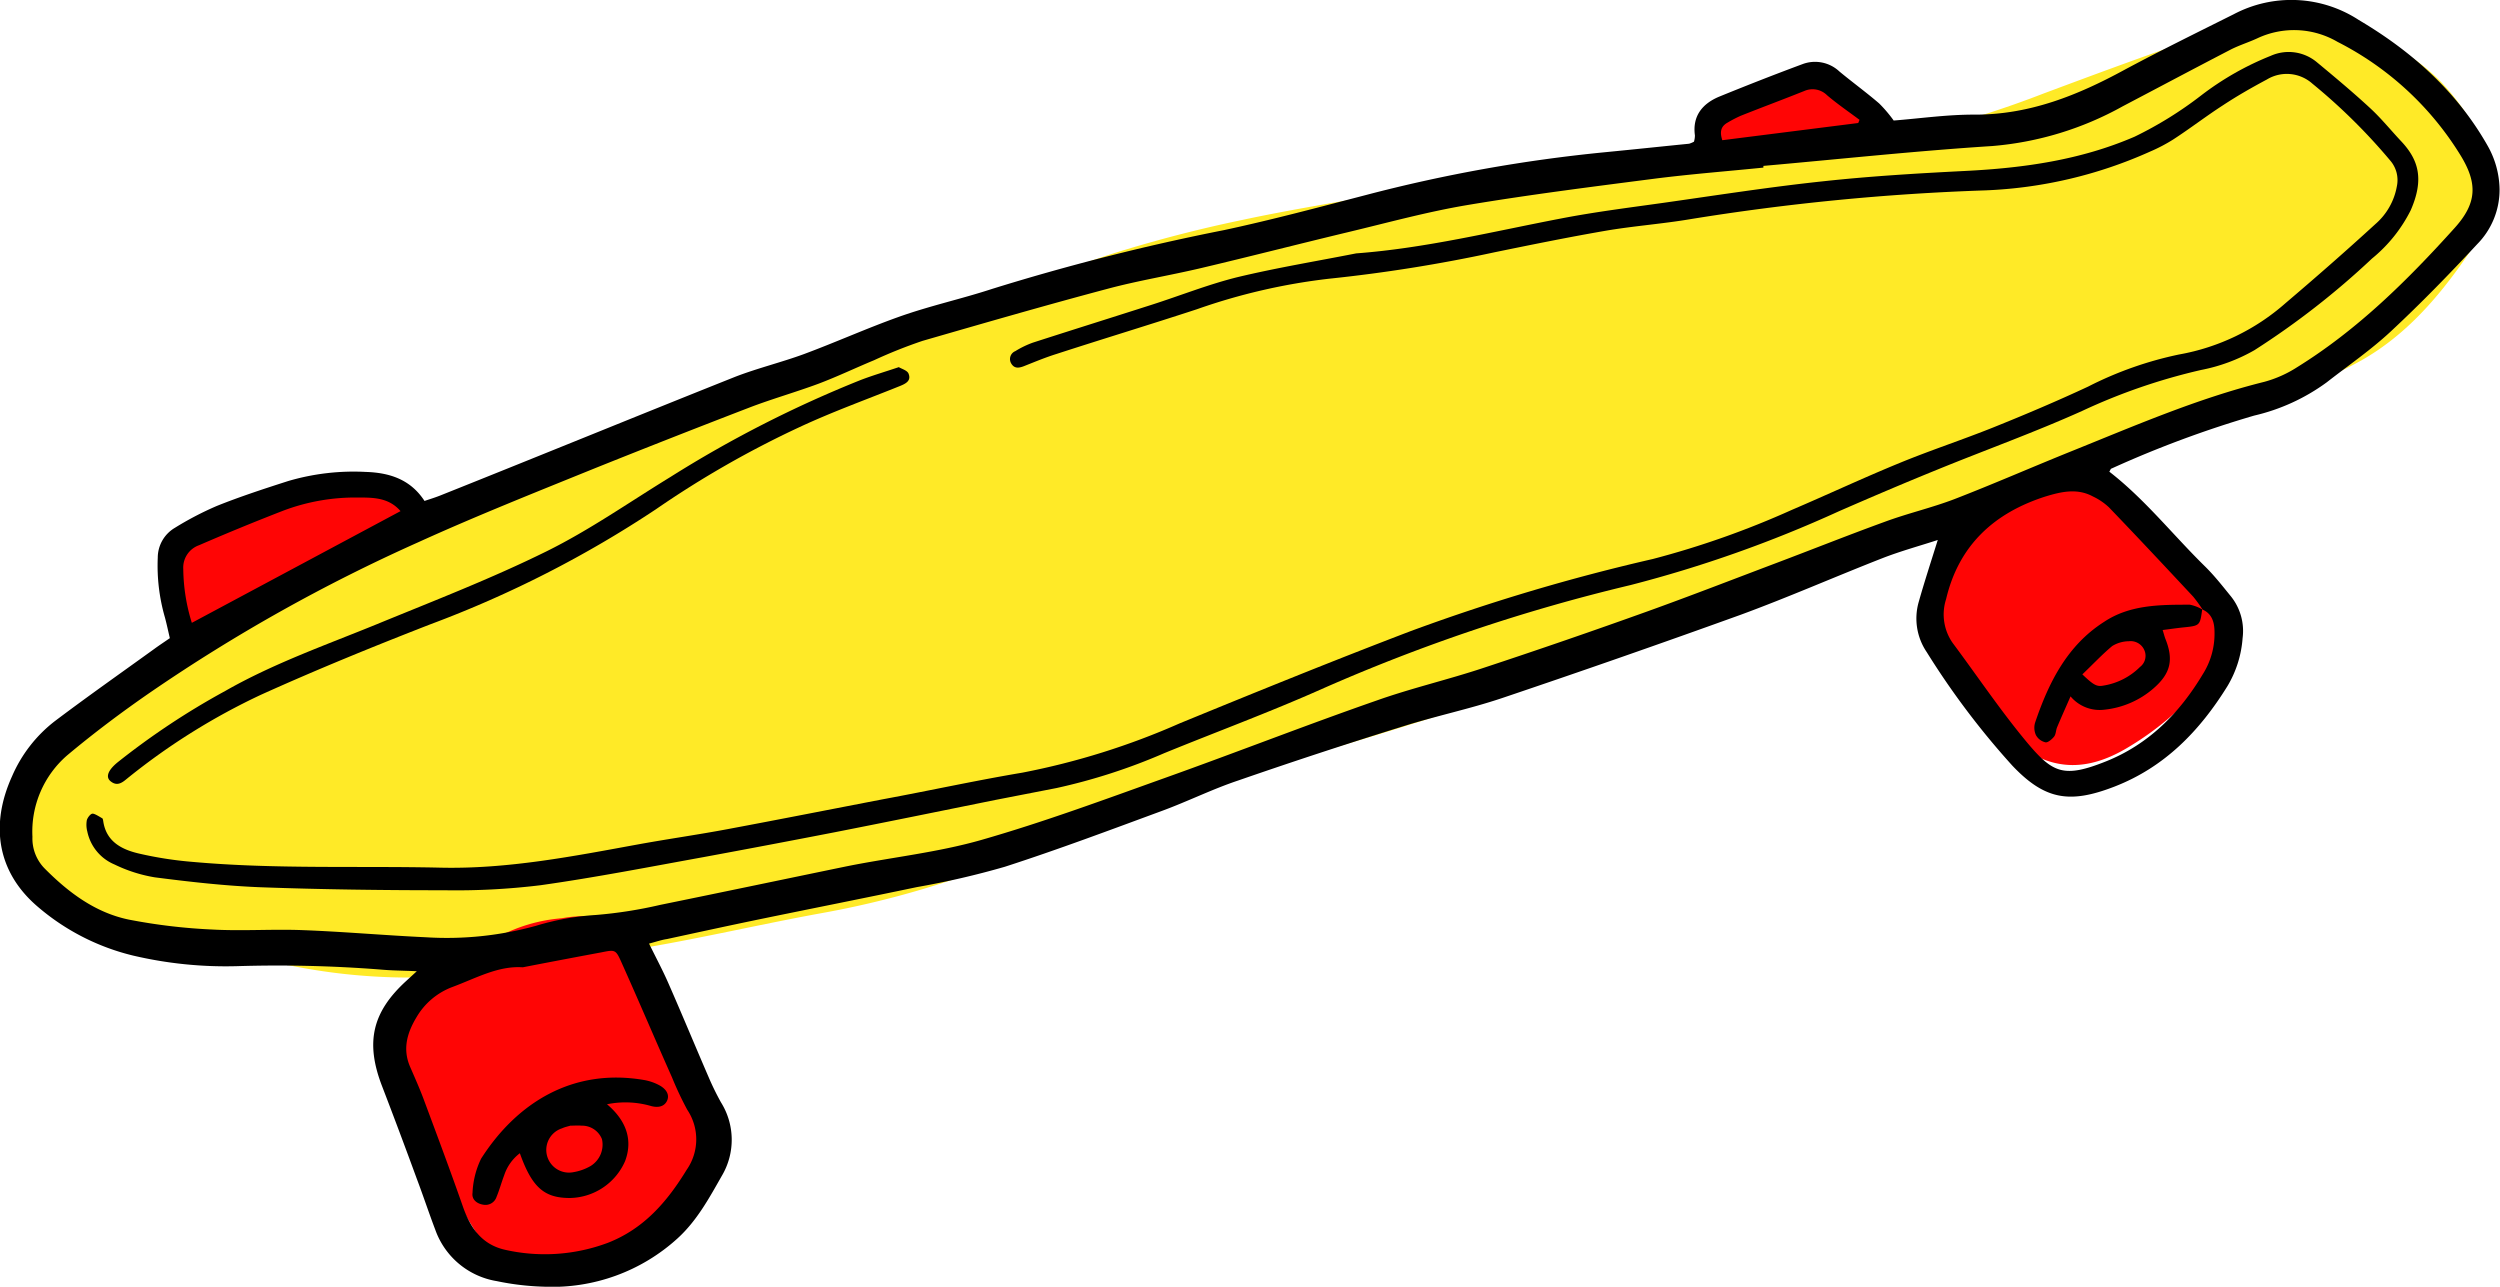 <?xml version="1.0" encoding="UTF-8"?> <svg xmlns="http://www.w3.org/2000/svg" viewBox="0 0 292.05 150.32"> <title>Asset 35</title> <path d="M162,22.58c7.52-.73,15.13-1.47,22.74-2.18,8.44-.79,16.89-1.41,25.31-2.34a117,117,0,0,0,28.69-7.14c5.36-2,10.74-4,16.17-5.88a40.72,40.72,0,0,1,11-2.33c7.33-.39,13.93,1.51,19.21,6.83a27.08,27.08,0,0,1,5.68,9,8.92,8.92,0,0,1-.85,8.74c-3.71,5.71-7.78,11.13-13.78,14.64a39.47,39.47,0,0,1-7.67,3.38c-3.33,1.09-6.8,1.72-10.17,2.7a21.73,21.73,0,0,0-4.93,2,148.91,148.91,0,0,1-23.26,11.1c-9.57,3.55-19.18,7-28.75,10.51-6.4,2.36-12.74,4.89-19.17,7.18-5.7,2-11.46,4-17.23,5.77-7.3,2.3-14.66,4.4-22,6.69-5.11,1.6-10.2,3.25-15.23,5.09-4.66,1.7-9.19,3.78-13.85,5.51a109.1,109.1,0,0,1-18.08,4.85c-6.83,1.25-13.61,2.83-20.45,4S62,113.19,55.2,113.82A70.46,70.46,0,0,1,32,112.38c-6.7-1.61-13.36-3.33-20-5.37A12.53,12.53,0,0,1,3.8,99.63a8.2,8.2,0,0,1,0-6.5,17.55,17.55,0,0,1,5-6.65c5.41-4.61,11.51-8.2,17.59-11.81l11-6.56A256.18,256.18,0,0,1,63.88,54.35c8-3.57,16.37-6.42,24.65-9.39,7.8-2.81,15.58-5.69,23.35-8.58,6-2.22,11.86-4.71,17.91-6.69a157.12,157.12,0,0,1,15.35-4C150.68,24.5,156.29,23.62,162,22.58Z" fill="#ffea27"></path> <path d="M65.62,107.27c2.26-.4,4.68-.43,6.77,1.16A9.77,9.77,0,0,1,74.92,111c3,4.92,5.89,9.88,7.34,15.51,1.64,6.41.37,12.08-4.83,16.44a21.58,21.58,0,0,1-5.13,2.92A28,28,0,0,1,64,148.08a8.11,8.11,0,0,1-8.4-4.14,38.15,38.15,0,0,1-4.39-9.31,33.53,33.53,0,0,0-4.32-9.35c-2.29-3.48-1.78-6.9,1.43-9.53A45,45,0,0,1,52.47,113c1.87-1.19,3.72-2.44,5.66-3.52A19.05,19.05,0,0,1,65.62,107.27Z" fill="#ff0505"></path> <path d="M226,70a9.34,9.34,0,0,1,3.75-8.32c.8-.63,1.59-1.28,2.35-2,2.12-1.89,4.77-2.65,7.41-3.39a12,12,0,0,1,3-.52,7.78,7.78,0,0,1,5.52,2.3,6.63,6.63,0,0,1,1.16,1.27,63.17,63.17,0,0,0,8,10c3.42,3.54,2.5,7.76,0,10.73a34.41,34.41,0,0,1-8.61,7.25c-5.28,3.18-9.69,2.63-14.18-1.41C231,82.94,226.74,75.38,226,70Z" fill="#ff0505"></path> <path d="M40,55.92c1.74,0,3.52-.17,5.29-.07a4.06,4.06,0,0,1,2.21.92,2.28,2.28,0,0,1,.12,3.4,8.42,8.42,0,0,1-1.95,1.51c-3.78,2.11-7.59,4.16-11.37,6.27-2.12,1.18-4.18,2.44-6.28,3.65-1.19.7-2.4,1.37-3.61,2a2.77,2.77,0,0,1-3.81-1.46c-1.58-3.28-.14-8.37,2.89-10.46A31.75,31.75,0,0,1,34,57.25C36,56.75,38,56.37,40,55.92Z" fill="#ff0505"></path> <path d="M215.19,15.86c-1.15,0-2.63,0-4.07-.18a9.14,9.14,0,0,0-5.87,1.13l-.51.26c-3.07,1.66-3.94.32-4.93-1.77a2.57,2.57,0,0,1,1.65-3.91,22.49,22.49,0,0,1,3.91-.84,8.2,8.2,0,0,0,3.73-1.31c2.06-1.4,4.1-1.6,6.08.21.52.46,1.18.75,1.74,1.17a2.68,2.68,0,0,1,1.27,3.12C217.84,14.92,216.91,15.64,215.19,15.86Z" fill="#ff0505"></path> <path d="M75.82,110.23c.86,1.74,1.64,3.2,2.3,4.72,1.59,3.62,3.1,7.27,4.67,10.9a31.54,31.54,0,0,0,1.43,2.92,8.25,8.25,0,0,1,.11,8.58c-1.48,2.6-2.91,5.25-5.17,7.31a21.74,21.74,0,0,1-15.63,5.65,30.82,30.82,0,0,1-5.5-.65,9.2,9.2,0,0,1-7.18-6c-.76-2-1.42-4-2.15-5.93q-2-5.47-4.1-10.93c-1.93-5.07-1.11-8.58,2.86-12.21l1.23-1.13c-1.66-.08-3-.08-4.26-.2a155.15,155.15,0,0,0-16.84-.39,47.38,47.38,0,0,1-12-1.23,26.73,26.73,0,0,1-11.3-5.82c-4.51-3.92-5.52-9.32-2.88-15.14a16.29,16.29,0,0,1,5-6.44c3.82-2.88,7.73-5.63,11.61-8.43.56-.41,1.14-.79,1.82-1.26-.19-.82-.36-1.62-.57-2.41a21.73,21.73,0,0,1-.84-7,4.05,4.05,0,0,1,2-3.48,36.93,36.93,0,0,1,4.91-2.56c2.72-1.09,5.51-2,8.31-2.9a27.1,27.1,0,0,1,9.08-1.07c2.7.09,5.19.82,6.86,3.39.72-.24,1.37-.44,2-.7C63.09,53.23,74.49,48.56,85.93,44c2.6-1,5.36-1.67,8-2.64,3.71-1.38,7.31-3,11-4.32s7.34-2.1,11-3.3A262.55,262.55,0,0,1,143,26.88c5.55-1.19,11-2.65,16.54-4.09a178,178,0,0,1,27.88-5c3.3-.32,6.6-.67,9.9-1a2.81,2.81,0,0,0,.57-.24,2.64,2.64,0,0,0,.11-.73c-.31-2.28.89-3.7,2.79-4.51C204,10,207.31,8.7,210.6,7.48a4.16,4.16,0,0,1,4.29.88c1.52,1.26,3.13,2.43,4.63,3.72a15.66,15.66,0,0,1,1.7,2c3.08-.24,6.31-.71,9.54-.69,6.38,0,12-2.28,17.4-5.22,4.21-2.26,8.51-4.37,12.79-6.51a14.41,14.41,0,0,1,14.61.68C281.75,6,287,10.68,290.59,17A10.62,10.62,0,0,1,292,22.12a9.05,9.05,0,0,1-2.62,6.41c-3.26,3.51-6.6,6.94-10.1,10.2-2.32,2.16-5,4-7.48,5.94a23.25,23.25,0,0,1-8.47,3.88,125.41,125.41,0,0,0-16.67,6.19c-.09,0-.13.19-.25.36,4.14,3.21,7.38,7.33,11.11,11,1.1,1.07,2.05,2.28,3,3.45a6.46,6.46,0,0,1,1.46,5,12.68,12.68,0,0,1-1.78,5.62c-3.23,5.21-7.32,9.45-13.21,11.73-5.18,2-8.09,1.57-11.91-2.46a92.64,92.64,0,0,1-10-13.26,7,7,0,0,1-.93-5.88c.67-2.37,1.44-4.72,2.22-7.22-2.11.69-4.35,1.3-6.5,2.14-5.52,2.16-11,4.57-16.53,6.6q-13.85,5-27.84,9.72c-3.8,1.28-7.76,2.1-11.59,3.31q-9.67,3-19.27,6.33c-3,1-5.89,2.44-8.88,3.54-6.1,2.25-12.2,4.54-18.39,6.54a97.73,97.73,0,0,1-10.25,2.37c-6.06,1.27-12.13,2.47-18.2,3.72-3.68.76-7.36,1.56-11,2.35C77.3,109.79,76.7,110,75.82,110.23Zm181.5-39a17.07,17.07,0,0,0-1.11-1.53c-3.27-3.5-6.54-7-9.85-10.44A7.18,7.18,0,0,0,244.5,58c-1.84-1-3.71-.56-5.55,0-6,1.92-10.13,5.7-11.61,12a5.81,5.81,0,0,0,.77,5.11c2.94,3.94,5.65,8,8.82,11.78,2.91,3.44,4.22,4,9.08,2.06,5-2,8.59-5.63,11.31-10.17a8.81,8.81,0,0,0,1.38-4.91c0-1.11-.25-2.17-1.44-2.68ZM206,19.38v.2c-4.25.43-8.52.76-12.76,1.3-7.28.94-14.57,1.86-21.8,3.07-4.71.79-9.35,2.07-14,3.18-5.71,1.37-11.39,2.83-17.1,4.18-3.67.87-7.4,1.47-11,2.44-7.22,1.92-14.4,4-21.57,6.07a57,57,0,0,0-5.66,2.26c-2.17.9-4.3,1.92-6.5,2.75-2.69,1-5.47,1.78-8.14,2.81q-8.94,3.44-17.82,7c-7,2.84-14,5.62-20.82,8.72A198,198,0,0,0,17.62,80.84C14.27,83.15,11,85.6,7.87,88.22a11.78,11.78,0,0,0-4.08,9.54,5,5,0,0,0,1.39,3.66c2.78,2.81,5.92,5.18,9.83,6a66.5,66.5,0,0,0,9.86,1.17c3.5.19,7-.07,10.53.07,4.78.18,9.55.61,14.33.83a39,39,0,0,0,12.89-1.34,30.58,30.58,0,0,1,6.95-1.26,51.58,51.58,0,0,0,7.55-1.18c7.25-1.48,14.49-3,21.75-4.5,5.26-1.06,10.65-1.62,15.78-3.09,7.29-2.09,14.42-4.73,21.57-7.29,8.23-2.94,16.37-6.13,24.61-9,4.09-1.45,8.33-2.43,12.45-3.8q9.63-3.18,19.18-6.61c5-1.8,10-3.74,15-5.63,4.24-1.6,8.45-3.28,12.71-4.83,2.7-1,5.51-1.64,8.19-2.67,4.52-1.75,9-3.71,13.46-5.51,7.46-3,14.84-6.22,22.68-8.17a13.68,13.68,0,0,0,3.83-1.7c7.07-4.38,12.92-10.17,18.43-16.29,2.61-2.9,2.7-5.21.64-8.54A36,36,0,0,0,273.07,4.89a10.08,10.08,0,0,0-9.38-.41c-1,.46-2,.77-3,1.26-4.25,2.2-8.47,4.45-12.7,6.67a37.65,37.65,0,0,1-15.25,4.65C223.82,17.63,214.93,18.59,206,19.38ZM61.07,113c-2.88-.2-5.49,1.29-8.22,2.3a8.17,8.17,0,0,0-4.18,3.51c-1.1,1.82-1.67,3.72-.76,5.82.53,1.22,1.08,2.45,1.55,3.7,1.58,4.24,3.17,8.48,4.66,12.75C55,143.52,56.34,145.4,59,146a21,21,0,0,0,12-.81c4.21-1.64,6.93-4.79,9.22-8.54a6.21,6.21,0,0,0,.07-7,38.8,38.8,0,0,1-1.79-3.8c-2-4.49-3.91-9-5.92-13.47-.66-1.49-.75-1.44-2.36-1.12C67.27,111.81,64.26,112.38,61.07,113ZM22.41,72.76,46.79,59.71c-1.37-1.59-3.18-1.59-5-1.59A23.84,23.84,0,0,0,33,59.69c-3.27,1.27-6.51,2.6-9.74,4a2.77,2.77,0,0,0-1.85,2.79A21.81,21.81,0,0,0,22.41,72.76ZM217.08,14.37l.15-.37c-1.27-.95-2.59-1.85-3.8-2.88a2.4,2.4,0,0,0-2.63-.5c-2.49,1-5,1.93-7.46,2.91a14.6,14.6,0,0,0-1.52.79c-.79.44-.94,1.07-.62,2.06Z"></path> <path d="M158.43,29.6c8.14-.61,16-2.56,24-4.09,3.94-.76,7.94-1.26,11.92-1.82,6.2-.88,12.39-1.85,18.61-2.51,5.52-.6,11.08-.93,16.62-1.21,6.81-.34,13.46-1.27,19.78-4a44.23,44.23,0,0,0,7.79-4.83,34.15,34.15,0,0,1,8.12-4.62,5.13,5.13,0,0,1,5.4.76c2.11,1.75,4.22,3.51,6.23,5.37,1.31,1.21,2.43,2.61,3.66,3.91,2,2.16,2.63,4.41,1.06,8a17.23,17.23,0,0,1-4.53,5.65,93.37,93.37,0,0,1-13.73,10.7,20.32,20.32,0,0,1-6.23,2.31A69.38,69.38,0,0,0,243.25,48c-5.58,2.51-11.35,4.58-17,6.89-3.84,1.56-7.66,3.19-11.46,4.85a146.36,146.36,0,0,1-24.32,8.61,209.2,209.2,0,0,0-36.06,12.14c-6.06,2.7-12.3,5-18.44,7.51a68.33,68.33,0,0,1-12.55,4.06l-7.14,1.39C110,94.72,103.74,96,97.48,97.23q-7.62,1.48-15.25,2.89c-6.35,1.15-12.69,2.39-19.07,3.29A81.31,81.31,0,0,1,51.9,104c-7.15,0-14.3-.09-21.44-.35-4.13-.16-8.27-.63-12.38-1.16a17.18,17.18,0,0,1-4.7-1.5,5.35,5.35,0,0,1-3.18-3.85,3.07,3.07,0,0,1-.06-1.31c.08-.32.44-.78.68-.78s.74.32,1.1.53c.08,0,.12.22.14.35.34,2.36,2.12,3.29,4.08,3.76a43.4,43.4,0,0,0,6.41,1c9.62.86,19.27.45,28.9.67,7.87.18,15.5-1.33,23.16-2.73C78.07,98,81.54,97.51,85,96.86c6.09-1.14,12.17-2.34,18.25-3.51,5.4-1,10.77-2.18,16.19-3.09a85.85,85.85,0,0,0,18.4-5.77c9-3.69,18-7.35,27-10.78a230.86,230.86,0,0,1,28.25-8.41,103.09,103.09,0,0,0,16.22-5.73c4.23-1.81,8.39-3.76,12.64-5.5,3.6-1.48,7.3-2.69,10.91-4.14s7.44-3.07,11.08-4.77a42.39,42.39,0,0,1,10.62-3.75,25.55,25.55,0,0,0,12.44-6c3.53-3,7.05-6.08,10.49-9.23A7.57,7.57,0,0,0,280,21.77a3.49,3.49,0,0,0-.76-3,68,68,0,0,0-9.11-9,4.49,4.49,0,0,0-5.32-.48c-1.74.93-3.46,1.91-5.11,3-2,1.29-3.86,2.73-5.82,4a19.39,19.39,0,0,1-2.71,1.42,51.92,51.92,0,0,1-19.26,4.53,271.55,271.55,0,0,0-34.49,3.37c-3.27.55-6.6.79-9.87,1.35-4.34.75-8.66,1.63-13,2.52a179.24,179.24,0,0,1-19.29,3.08,70.73,70.73,0,0,0-15.45,3.57c-5.46,1.79-11,3.47-16.42,5.23-1.28.4-2.52.92-3.76,1.41-.59.23-1.13.32-1.5-.31a1,1,0,0,1,.48-1.44,10.79,10.79,0,0,1,2.07-1c4.62-1.49,9.25-2.94,13.87-4.42,3.34-1.07,6.62-2.38,10-3.22C149.14,31.28,153.81,30.51,158.43,29.6Z"></path> <path d="M105,42.89c.32.2,1,.38,1.14.77.34.85-.37,1.18-1.07,1.46-3.9,1.57-7.86,3-11.68,4.78a114.85,114.85,0,0,0-16.76,9.59A129,129,0,0,1,50.28,72.93C43.62,75.52,37,78.22,30.49,81.16a76.3,76.3,0,0,0-15.4,9.6c-.63.49-1.28,1.24-2.18.5-.58-.48-.32-1.26.81-2.19a87.24,87.24,0,0,1,12.59-8.35C31.93,77.51,38,75.38,44,72.93c6.66-2.74,13.41-5.34,19.86-8.53,5-2.47,9.65-5.73,14.43-8.66a137.34,137.34,0,0,1,22.31-11.37C102,43.84,103.36,43.44,105,42.89Z"></path> <path d="M70.91,129c2.37,2,3,4.29,2.11,6.65a7.17,7.17,0,0,1-6.46,4.3c-3,0-4.42-1.26-5.83-5.23a5.32,5.32,0,0,0-1.83,2.57c-.32.84-.55,1.7-.89,2.52a1.36,1.36,0,0,1-1.51.93c-.8-.11-1.41-.62-1.3-1.38a10.07,10.07,0,0,1,1-4c4.21-6.59,10.76-10.62,19.06-9.19a5.89,5.89,0,0,1,1.78.62c.92.51,1.2,1.22.85,1.87s-1.07.75-1.82.55A10.72,10.72,0,0,0,70.91,129Zm-4.25,2.49c-.31.1-.69.17-1,.32A2.65,2.65,0,0,0,67,136.93a5.93,5.93,0,0,0,2-.72,2.93,2.93,0,0,0,1.32-3.14,2.51,2.51,0,0,0-2.39-1.57C67.5,131.46,67.11,131.5,66.66,131.5Z"></path> <path d="M257.26,71.19C257,73.1,257,73.1,255,73.3c-.75.08-1.5.19-2.36.3.13.4.2.7.31,1,1,2.47.63,4.07-1.37,5.81a10.35,10.35,0,0,1-5.7,2.49,4.44,4.44,0,0,1-4-1.55c-.58,1.33-1.09,2.46-1.57,3.61-.15.36-.13.81-.35,1.09s-.72.72-1,.67a1.7,1.7,0,0,1-1.12-.84,2.07,2.07,0,0,1-.09-1.49c1.58-4.66,3.74-9,8.06-11.75,3-2,6.53-2,10-2a4.63,4.63,0,0,1,1.58.63Zm-14,7.59c1.25,1.19,1.66,1.46,2.41,1.32A7.81,7.81,0,0,0,250,77.91a1.63,1.63,0,0,0,.53-1.89,1.74,1.74,0,0,0-1.84-1.11,3.77,3.77,0,0,0-1.94.56C245.57,76.45,244.49,77.61,243.26,78.78Z"></path> </svg> 